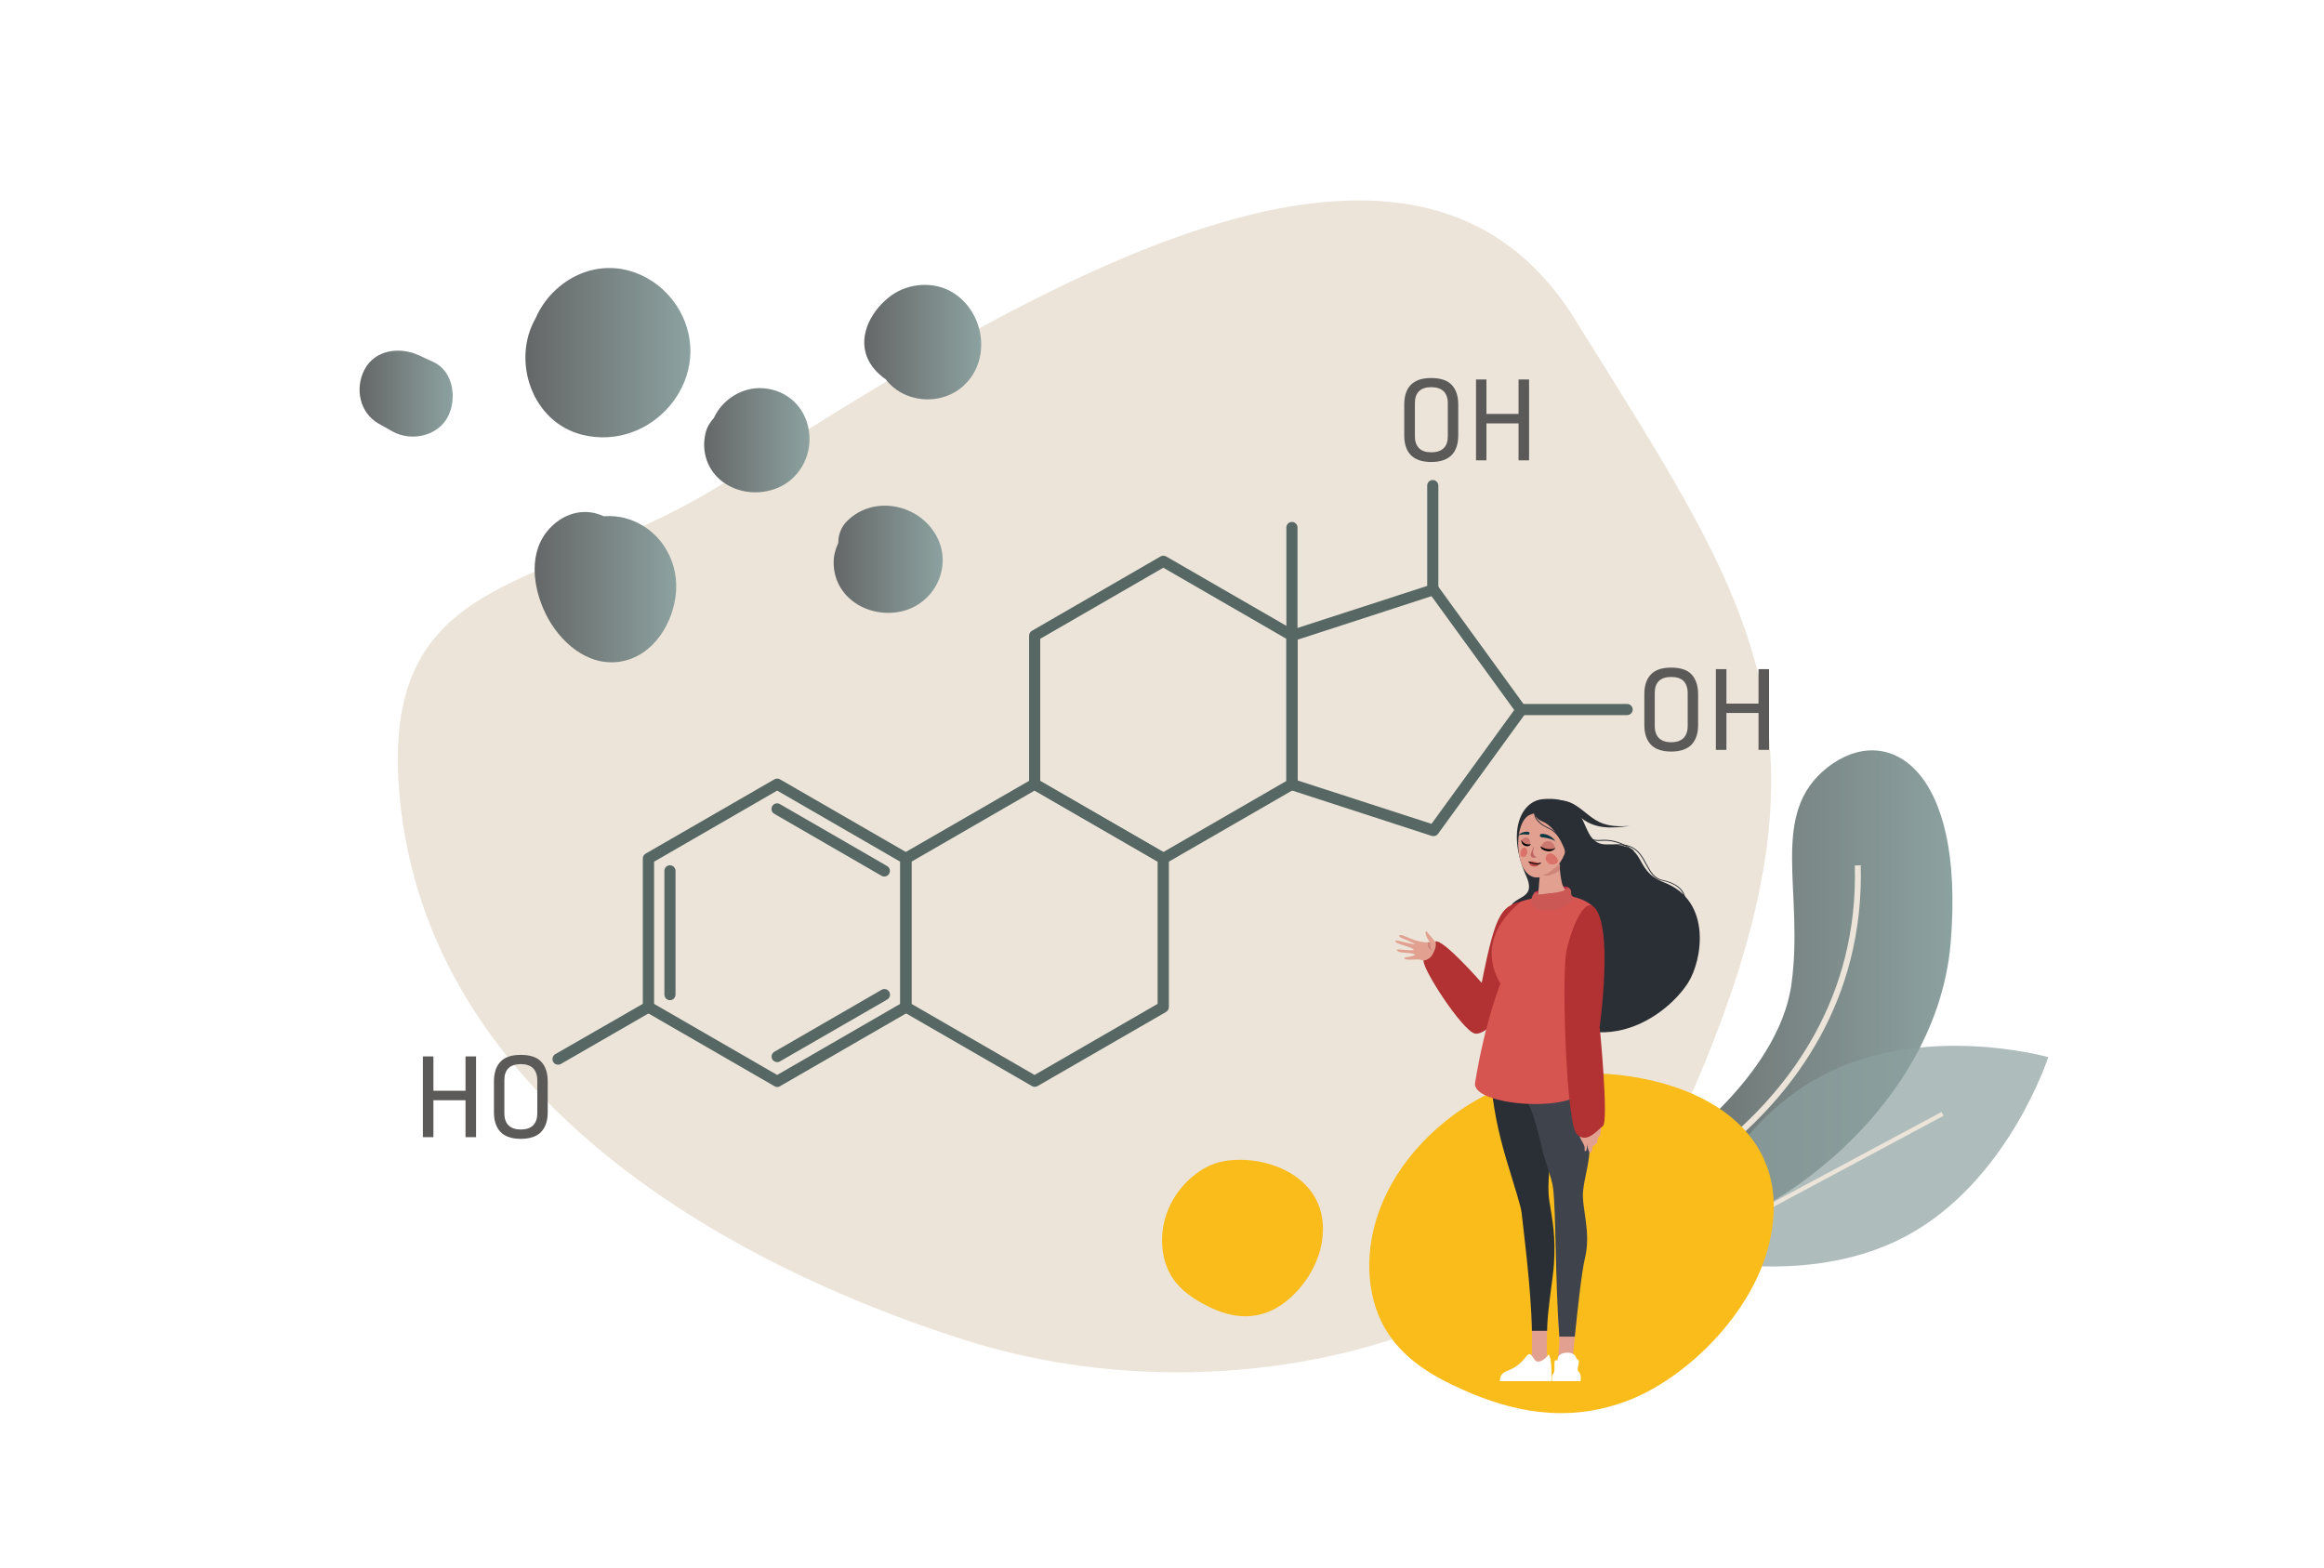 <?xml version="1.0" encoding="utf-8"?>
<!-- Generator: Adobe Illustrator 27.5.0, SVG Export Plug-In . SVG Version: 6.00 Build 0)  -->
<svg version="1.1" id="Layer_1" xmlns="http://www.w3.org/2000/svg" xmlns:xlink="http://www.w3.org/1999/xlink" x="0px" y="0px"
	 viewBox="0 0 1962 1323.9" style="enable-background:new 0 0 1962 1323.9;" xml:space="preserve">
<style type="text/css">
	.st0{fill:#FFFFFF;}
	.st1{fill:#ECE4D9;}
	.st2{fill:#566764;stroke:#566764;stroke-width:2;stroke-miterlimit:10;}
	.st3{fill:#5B5A58;}
	.st4{fill-rule:evenodd;clip-rule:evenodd;fill:#5B5A58;}
	.st5{fill:url(#SVGID_1_);}
	.st6{fill:url(#SVGID_00000012470907777965103610000017921817263704059043_);}
	.st7{fill:url(#SVGID_00000115490870031918943870000010661615768898093470_);}
	.st8{fill:url(#SVGID_00000146482949781595828310000014868161716765631872_);}
	.st9{fill:url(#SVGID_00000134238189841489325530000009169248173406747523_);}
	.st10{fill:url(#SVGID_00000144334250865876703220000002131646409056274607_);}
	.st11{fill:url(#XMLID_00000100356083962805831130000014143381115567856267_);}
	.st12{opacity:0.7;fill:#8CA2A0;}
	.st13{fill:#FABC1B;}
	.st14{fill:#2A2E35;}
	.st15{fill-rule:evenodd;clip-rule:evenodd;fill:#C06561;}
	.st16{fill:#F79421;}
	.st17{fill:#E2A190;}
	.st18{fill:#BA4F4A;}
	.st19{fill:none;stroke:#010101;stroke-width:0.818;stroke-linecap:round;stroke-linejoin:round;stroke-miterlimit:10;}
	.st20{fill:#0D3944;}
	.st21{fill:#C06561;}
	.st22{fill-rule:evenodd;clip-rule:evenodd;fill:#2A2E35;}
	.st23{opacity:0.62;}
	.st24{fill:#D65550;}
	.st25{opacity:0.67;fill:#C06561;}
	.st26{fill:#010101;}
	.st27{fill:#CD8679;}
	.st28{fill:#B23132;}
	.st29{fill:#B62F48;}
	.st30{fill:#3F434C;}
	.st31{fill:#CC5855;}
</style>
<g>
	<g>
		<rect x="0" y="0" class="st0" width="1962" height="1323.9"/>
	</g>
	<path class="st1" d="M613.6,406.2c262.7-168.7,578.8-357.7,716-136.6c147.1,237,228.8,343.1,105.6,637.6
		c-93.9,224.1-391.1,297.4-621.2,224.1c-202.9-64.6-452.8-205.4-476.6-458.3C319,476.5,464.8,501.6,613.6,406.2z"/>
	<path class="st2" d="M984,470.7l108.6,62.7c1.2,0.7,1.9,1.9,1.9,3.3l0,0v125.4c0,1.5-0.9,2.8-2.2,3.4l-108.3,62.5
		c-1.2,0.7-2.6,0.6-3.7-0.1l-108.6-62.7c-1.2-0.7-1.8-1.9-1.8-3.3h-0.1V536.7c0-1.5,0.9-2.8,2.2-3.4l108.3-62.6
		C981.4,470,982.9,470.1,984,470.7L984,470.7z M1087,538.8l-104.9-60.6l-104.9,60.6V660l104.9,60.6L1087,660V538.8z"/>
	<path class="st2" d="M875.3,658.9l108.6,62.7c1.2,0.7,1.9,1.9,1.9,3.2l0,0v125.5c0,1.5-0.9,2.8-2.1,3.4l-108.3,62.5
		c-1.2,0.7-2.6,0.6-3.8-0.1l-108.6-62.7c-1.2-0.7-1.9-2-1.9-3.3l0,0V724.8c0-1.5,0.9-2.8,2.1-3.4l108.3-62.5
		C872.7,658.2,874.2,658.3,875.3,658.9L875.3,658.9z M978.3,727l-104.9-60.6L768.5,727v121.2l104.9,60.6l104.9-60.6V727z"/>
	<path class="st2" d="M1087,662.3V536.7c0-1.8,1.2-3.3,2.8-3.6l119.3-38.7c1.6-0.6,3.3,0.1,4.2,1.3l73.8,101.7
		c1,1.4,0.9,3.2-0.1,4.5l-73.8,101.6c-1,1.4-2.8,1.8-4.3,1.3l-119.4-38.8C1088,665.4,1087,663.9,1087,662.3L1087,662.3z
		 M1094.5,539.4v120.3l114.4,37.1l70.7-97.3l-70.7-97.3L1094.5,539.4z"/>
	<path class="st3" d="M1208.3,319.2c4,0,7.5,0.5,10.4,1.5c2.9,1,5.2,2.5,7.1,4.5c1.8,2,3.1,4.3,4,7.1c0.9,2.8,1.3,5.8,1.3,9.3v26
		c0,3.5-0.4,6.6-1.3,9.3c-0.9,2.8-2.2,5.1-4,7.1c-1.8,1.9-4.1,3.4-7.1,4.5c-2.9,1-6.3,1.6-10.4,1.6c-4,0-7.5-0.6-10.4-1.6
		c-2.9-1-5.2-2.5-7.1-4.5c-1.8-1.9-3.1-4.3-4-7.1c-0.9-2.8-1.3-5.8-1.3-9.3v-26c0-3.4,0.4-6.5,1.3-9.3c0.8-2.8,2.2-5.1,4-7.1
		c1.8-1.9,4.2-3.4,7.1-4.5C1200.8,319.7,1204.2,319.2,1208.3,319.2L1208.3,319.2z M1208.3,326.9c-4.6,0-8.1,1.2-10.4,3.5
		c-2.3,2.3-3.4,5.7-3.4,10v27.9c0,4.5,1.2,7.8,3.5,10.1c2.3,2.4,5.8,3.5,10.4,3.5c4.6,0,8-1.2,10.4-3.5c2.4-2.3,3.5-5.7,3.5-10.1
		v-27.8c0-4.4-1.2-7.7-3.5-10.1C1216.4,328.1,1212.9,326.9,1208.3,326.9L1208.3,326.9z M1290.9,388.7h-8.9v-31.2h-27.1v31.2h-8.8
		v-68.3h8.8v29.1h27.1v-29.1h8.9V388.7z"/>
	<path class="st2" d="M658,658.9l108.6,62.7c1.2,0.7,1.9,1.9,1.9,3.2l0,0v125.5c0,1.5-0.8,2.8-2.1,3.4L658,916.3
		c-1.2,0.7-2.7,0.7-3.8-0.1l-108.6-62.7c-1.2-0.7-1.8-2-1.8-3.3h-0.1V724.8c0-1.4,0.9-2.7,2.1-3.3l108.5-62.6
		C655.4,658.2,656.9,658.3,658,658.9L658,658.9z M761,727l-104.9-60.6L551.2,727v121.2l104.9,60.6L761,848.2V727z"/>
	<path class="st2" d="M744.8,836.6c1.8-1,4.1-0.4,5.1,1.4c1,1.8,0.4,4-1.4,5.1l-90.5,52.2c-1.8,1-4,0.4-5.1-1.3
		c-1-1.8-0.4-4.1,1.4-5.1L744.8,836.6z M569.3,839.8c0,2.1-1.7,3.7-3.7,3.7c-2.1,0-3.7-1.7-3.7-3.7V735.3c0-2,1.7-3.7,3.7-3.7
		c2,0,3.7,1.7,3.7,3.7V839.8z M654.2,686.3c-1.8-1-2.4-3.3-1.4-5.1c1-1.8,3.3-2.4,5.1-1.4l90.5,52.3c1.8,1,2.4,3.3,1.4,5.1
		c-1,1.8-3.3,2.4-5.1,1.4L654.2,686.3z"/>
	<path class="st4" d="M401.8,960.2H393V929h-27.1v31.2H357V892h8.9v29H393v-29h8.9V960.2z M439.7,890.7c4,0,7.4,0.5,10.4,1.5
		c2.9,1,5.2,2.5,7,4.5c1.8,1.9,3.1,4.3,4,7.1c0.9,2.8,1.3,5.9,1.3,9.3v26c0,3.5-0.4,6.6-1.3,9.3c-0.9,2.8-2.2,5.1-4,7.1
		c-1.8,1.9-4.1,3.5-7,4.5c-2.9,1-6.3,1.6-10.4,1.6c-4.1,0-7.5-0.6-10.4-1.6c-2.9-1-5.2-2.5-7-4.5c-1.8-1.9-3.1-4.3-4-7.1
		c-0.9-2.7-1.3-5.8-1.3-9.3v-26c0-3.4,0.4-6.4,1.3-9.3c0.9-2.8,2.2-5.1,4-7.1c1.8-2,4.1-3.5,7-4.5
		C432.2,891.2,435.6,890.7,439.7,890.7L439.7,890.7z M439.7,898.5c-4.7,0-8.2,1.2-10.5,3.5c-2.3,2.3-3.4,5.7-3.4,10V940
		c0,4.5,1.2,7.8,3.5,10.2c2.4,2.3,5.8,3.5,10.4,3.5c4.6,0,8-1.2,10.4-3.5c2.3-2.4,3.5-5.7,3.5-10.2v-27.8c0-4.4-1.2-7.7-3.4-10.1
		C447.8,899.7,444.3,898.5,439.7,898.5L439.7,898.5z"/>
	<path class="st2" d="M545.6,847.1c1.8-1,4-0.4,5.1,1.3c1,1.8,0.4,4.1-1.4,5.1l-76.3,44c-1.8,1-4.1,0.4-5.1-1.4
		c-1-1.8-0.4-4,1.3-5.1L545.6,847.1z"/>
	<path class="st2" d="M1087,445.4c0-2.1,1.7-3.7,3.7-3.7s3.7,1.7,3.7,3.7v88.1c0,2.1-1.7,3.7-3.7,3.7s-3.7-1.7-3.7-3.7V445.4z"/>
	<path class="st2" d="M1205.9,410c0-2.1,1.7-3.7,3.7-3.7s3.7,1.7,3.7,3.7v88.1c0,2-1.7,3.7-3.7,3.7c-2.1-0.1-3.7-1.7-3.7-3.7V410z"
		/>
	<path class="st3" d="M1410.9,563.7c4,0,7.4,0.5,10.4,1.5c2.9,1,5.2,2.5,7,4.5c1.8,2,3.1,4.4,4,7.1c0.9,2.8,1.3,5.9,1.3,9.3v26
		c0,3.5-0.4,6.6-1.3,9.3c-0.9,2.8-2.2,5.1-4,7.1c-1.8,1.9-4.1,3.4-7,4.5c-2.9,1-6.3,1.6-10.4,1.6c-4.1,0-7.5-0.6-10.4-1.6
		c-2.9-1-5.2-2.5-7-4.5c-1.8-1.9-3.1-4.3-4-7.1c-0.9-2.7-1.3-5.8-1.3-9.3v-26c0-3.4,0.4-6.5,1.3-9.3c0.9-2.8,2.2-5.1,4-7.1
		c1.8-1.9,4.1-3.4,7-4.5C1403.4,564.2,1406.8,563.7,1410.9,563.7L1410.9,563.7z M1410.9,571.6c-4.7,0-8.2,1.2-10.5,3.5
		c-2.3,2.3-3.4,5.7-3.4,10V613c0,4.5,1.2,7.8,3.5,10.2c2.4,2.3,5.8,3.5,10.4,3.5c4.6,0,8-1.2,10.4-3.5c2.3-2.4,3.5-5.7,3.5-10.2
		v-27.8c0-4.4-1.2-7.7-3.4-10.1C1419,572.7,1415.5,571.6,1410.9,571.6L1410.9,571.6z M1493.5,633.2h-8.9V602h-27.1v31.2h-8.9V565
		h8.9v29.1h27.1V565h8.9V633.2z"/>
	<path class="st2" d="M1285.5,602.8c-2,0-3.7-1.7-3.7-3.7c0-2.1,1.7-3.7,3.7-3.7h88.2c2,0,3.7,1.7,3.7,3.7c0,2-1.7,3.7-3.7,3.7
		H1285.5z"/>
	<linearGradient id="SVGID_1_" gradientUnits="userSpaceOnUse" x1="451.33" y1="495.779" x2="570.82" y2="495.779">
		<stop  offset="5.738062e-04" style="stop-color:#656767"/>
		<stop  offset="1" style="stop-color:#8CA2A0"/>
	</linearGradient>
	<path class="st5" d="M528.2,437.6c-6.1-1.7-12.4-2.1-18.5-1.7c-14.9-7-32.2-3.8-45.2,9.8c-19,19.8-14.8,50.2-3.8,72.6
		c11.4,23.3,35,44.6,62.6,40.4c28.2-4.3,45.7-32.9,47.5-59.7C572.5,471.1,555.5,445.1,528.2,437.6z"/>
	
		<linearGradient id="SVGID_00000111149659639915096410000011284060710450793891_" gradientUnits="userSpaceOnUse" x1="594.43" y1="371.659" x2="683.444" y2="371.659">
		<stop  offset="5.738062e-04" style="stop-color:#656767"/>
		<stop  offset="1" style="stop-color:#8CA2A0"/>
	</linearGradient>
	<path style="fill:url(#SVGID_00000111149659639915096410000011284060710450793891_);" d="M683,364.4c-2.7-20.3-18.2-35.1-38.7-36.6
		c-17.4-1.3-34.5,9.4-41.6,25.1c-3.3,3.6-5.9,7.9-7,12.6c-3.9,15.8,1.6,32,14.8,41.6c14.3,10.4,34.3,11.3,49.9,3
		C676.9,401.2,685.5,382.6,683,364.4z"/>
	
		<linearGradient id="SVGID_00000072999600384646258820000001306008656732299672_" gradientUnits="userSpaceOnUse" x1="443.608" y1="297.8" x2="582.885" y2="297.8">
		<stop  offset="5.738062e-04" style="stop-color:#656767"/>
		<stop  offset="1" style="stop-color:#8CA2A0"/>
	</linearGradient>
	<path style="fill:url(#SVGID_00000072999600384646258820000001306008656732299672_);" d="M576.2,267c-13-27.8-43.3-45.6-74-39.5
		c-21.9,4.3-41.2,20.6-50,41.2c-20.5,35.5-3.4,88,39.7,98.5C549.8,381.2,601.7,321.6,576.2,267z"/>
	
		<linearGradient id="SVGID_00000036237338530336907410000008730307836387269563_" gradientUnits="userSpaceOnUse" x1="729.666" y1="288.871" x2="828.37" y2="288.871">
		<stop  offset="5.738062e-04" style="stop-color:#656767"/>
		<stop  offset="1" style="stop-color:#8CA2A0"/>
	</linearGradient>
	<path style="fill:url(#SVGID_00000036237338530336907410000008730307836387269563_);" d="M803,246.2c-15.3-8.7-35.8-7.1-50.1,3
		c-16,11.3-29,33-20.7,52.8c3.1,7.4,8.8,13.6,15.6,18.3c4.9,6.6,12.3,11.9,20.8,14.6c15.6,5,33,1.8,45.1-9.4
		C837.8,303.1,830.8,262,803,246.2z"/>
	
		<linearGradient id="SVGID_00000119093705890720476040000000056438686556168375_" gradientUnits="userSpaceOnUse" x1="303.592" y1="332.412" x2="382.204" y2="332.412">
		<stop  offset="5.738062e-04" style="stop-color:#656767"/>
		<stop  offset="1" style="stop-color:#8CA2A0"/>
	</linearGradient>
	<path style="fill:url(#SVGID_00000119093705890720476040000000056438686556168375_);" d="M365.8,305.6c-4.1-1.9-8.1-3.7-12.2-5.6
		c-15.9-7.3-36.8-5-45.8,12c-8.4,15.8-4.3,36.6,12,45.8c3.9,2.2,7.8,4.4,11.6,6.5c15.5,8.7,37.9,4.2,46.6-12.2
		C385.9,337.2,383.1,313.5,365.8,305.6z"/>
	
		<linearGradient id="SVGID_00000162347845836703877930000002672928100358380980_" gradientUnits="userSpaceOnUse" x1="703.898" y1="472.244" x2="795.885" y2="472.244">
		<stop  offset="5.738062e-04" style="stop-color:#656767"/>
		<stop  offset="1" style="stop-color:#8CA2A0"/>
	</linearGradient>
	<path style="fill:url(#SVGID_00000162347845836703877930000002672928100358380980_);" d="M790.5,452.4
		c-14.7-26.8-52.4-34.5-74.8-13c-5.6,5.3-8,12.1-8,19c-2.3,5.1-3.9,10.5-3.9,16.3c-0.1,30,29.2,47.4,56.5,41.7
		C789,510.4,804.8,478.4,790.5,452.4z"/>
	
		<linearGradient id="XMLID_00000084487573223440726670000008525436698268196276_" gradientUnits="userSpaceOnUse" x1="1366.762" y1="837.182" x2="1648.362" y2="837.182">
		<stop  offset="5.738062e-04" style="stop-color:#656767"/>
		<stop  offset="1" style="stop-color:#8CA2A0"/>
	</linearGradient>
	
		<path id="XMLID_00000016051482314505821830000005330204832828222852_" style="fill:url(#XMLID_00000084487573223440726670000008525436698268196276_);" d="
		M1646.8,796.3c-12.6,149.5-176.1,252.4-231.5,244c-17.3-2.6-29.9-7.7-38-14c-1.5-1.2-2.9-2.4-4.1-3.7
		c-12.7-13.3-6.6-30.1,17.8-38.9c15-5.4,110.6-74,121.4-152.7c10.9-78.8-19.6-143.7,30.4-183
		C1592.8,608.8,1659.4,646.8,1646.8,796.3z"/>
	<g id="XMLID_00000060745096400690980360000007637618173567472822_">
		<path id="XMLID_00000177444826452014781480000001437066562542787997_" class="st1" d="M1461,966.4c-36.2,30.6-73,49.9-94.7,59.9
			c-1.5-1.2-2.9-2.4-4.1-3.7c21.1-9.5,58.7-28.9,95.7-60.2c51-43.1,111.1-118.3,108-231.6l5-0.2C1574,846.2,1512.8,922.6,1461,966.4
			z"/>
	</g>
	<path id="XMLID_00000137832646032522596820000012366754337293676185_" class="st12" d="M1729.2,892.6c0,0-33.7,104.8-119.8,151
		c-78.2,41.9-172.7,21.1-189.5,16.9c-1.7-0.4-2.6-0.7-2.6-0.7s0.3-0.9,0.9-2.5c5.7-16.2,40.7-106.6,118.9-148.5
		C1623.2,862.6,1729.2,892.6,1729.2,892.6z"/>
	<g id="XMLID_00000048474076190737013910000006954616195505167243_">
		<path id="XMLID_00000158012903831727147510000011316479445013450901_" class="st1" d="M1639.1,938.9l1.7,3.2l-220.9,118.4
			c-1.7-0.4-2.6-0.7-2.6-0.7s0.3-0.9,0.9-2.5L1639.1,938.9z"/>
	</g>
	<path class="st13" d="M1283.1,913.3c-43.2,12-93.3,49.8-115.3,100.5c-17.5,40-14.2,80,0.8,106.7c15,26.6,40.5,41.5,67,53.2
		c39.5,17.5,85.3,28.4,136.3,9.8c51.1-18.5,108.1-74.6,121.9-134.3C1523.3,922.9,1369.2,889.5,1283.1,913.3z"/>
	<path class="st13" d="M1028.7,981.5c-17,4.6-36.3,21-44,43.9c-6.2,18.1-4,36.6,2.6,49.2c6.6,12.6,17.1,20,27.9,26
		c16.2,8.9,34.7,14.9,54.8,7.4c20-7.5,41.7-32.1,46-59.4C1125.1,991,1062.7,972.3,1028.7,981.5z"/>
	<path class="st14" d="M1425.2,829.7c11.7-18.4,20.7-68.8-20.5-84.7c-27.8-10.7-11.8-32.9-48.1-32c-26,0.6-10.2-42.4-54.3-38.2
		c-18.2,1.7-30.6,27.5-13.8,64.9c11.8,26.5-25.2,11.1-10.7,43c9.8,21.8-15.7,23.8-3.1,40.9C1337,908.5,1405,861.4,1425.2,829.7z"/>
	<path class="st15" d="M1354.1,758.5c3.8,12.8,5.8,29,5.6,36.9c-0.1,4.3-1.9,11.8-3.5,19.7l-15.3-20.5l2.2-18.8l-9.7-19.4
		L1354.1,758.5z"/>
	<path class="st16" d="M1287.9,715.8c-0.1,0.1-0.2,0.1-0.3,0.1C1287.7,715.9,1287.8,715.9,1287.9,715.8z"/>
	<path class="st16" d="M1288.3,716.9L1288.3,716.9L1288.3,716.9z"/>
	<path class="st16" d="M1296.6,714.8c0-0.1,0-0.1,0-0.1C1296.6,714.7,1296.6,714.8,1296.6,714.8z"/>
	<path class="st14" d="M1378.9,718.9l0.5-0.6c-0.1-0.1-12-10.5-27.8-9.1c-8,0.7-14.3-3.2-18.3-6.8c-4.3-3.8-6.6-7.9-6.6-7.9
		l-0.6,0.4c0.1,0.1,9.7,16.6,25.7,15.1C1367.1,708.6,1378.8,718.8,1378.9,718.9z"/>
	<path class="st14" d="M1402.9,797.4c1-1,24.3-24.4,19.5-40.9c-1.9-6.7-8.3-11.2-18.8-13.5c-7.1-1.5-10.2-7.4-13.5-13.5
		c-5.5-10.2-11.7-21.9-38.7-14.1l0.2,0.7c26.4-7.6,32.1,3.2,37.8,13.7c3.4,6.3,6.6,12.3,14,13.8c10.2,2.2,16.4,6.6,18.2,13
		c2.5,8.4-3,18.8-7.9,26.1c-5.4,7.9-11.4,14-11.5,14.1L1402.9,797.4z"/>
	<path class="st17" d="M1318.4,692.4c0,0-11.6-10.5-26.6-4.5c-15.1,6-13.5,53.9,6.3,53C1318,740.1,1332.3,704.8,1318.4,692.4z"/>
	<path class="st14" d="M1295.1,679.5c0,0-2.9,10.2,7.2,14.2c10.9,4.3,18.1,21.3,19.4,26S1337,683.4,1295.1,679.5z"/>
	<path class="st14" d="M1320.2,713.2l0.6-0.4c-6.4-10.6-10.5-12.5-14.4-14.4c-1.2-0.6-2.6-1.2-3.9-2.2c-8.9-6.1-6.5-12.8-6.5-12.9
		l-0.7-0.3c0,0.1-2.7,7.4,6.8,13.8c1.4,0.9,2.7,1.6,4,2.2C1309.9,700.9,1313.9,702.7,1320.2,713.2z"/>
	<path class="st18" d="M1299.7,729c0,0-7.9-3-8.4-1.2C1291.4,727.8,1294.3,730.6,1299.7,729z"/>
	<path class="st18" d="M1300.1,728.9c0,0-1.6,3.9-6.7,2.5c0,0-3.5-1.3-1.8-3.7l4.2,0.6C1295.8,728.2,1298.5,729.8,1300.1,728.9z"/>
	<path class="st19" d="M1300.5,728.7c0,0-3.1,2.2-9.7-0.9"/>
	<g>
		<path class="st20" d="M1313.4,710.7c-2.3-3.7-6.3-6.2-10.7-6.6c-0.6-0.1-1.2-0.1-1.7,0.1c-0.6,0.2-1,0.8-1,1.4c0,0.6,0.5,1,1,1.2
			s1.1,0.3,1.7,0.3c3.7,0.4,7.4,1.4,10.7,3.2"/>
	</g>
	<g>
		<path class="st20" d="M1281.5,705.5c2.2-2.3,5.4-3.5,8.3-3.2c0.4,0.1,0.8,0.1,1.1,0.4c0.3,0.2,0.5,0.7,0.4,1.2
			c-0.1,0.4-0.5,0.6-0.9,0.8c-0.4,0.1-0.8,0-1.2,0c-2.5-0.4-5.1-0.1-7.6,0.7"/>
	</g>
	<g>
		<path class="st21" d="M1294.5,715.2c-0.6,1.7-1.3,3.5-1.9,5.1c-0.3,0.6-0.5,1.4-0.4,2.1c0.2,1,1.2,1.7,2.2,1.8s2-0.1,3-0.4
			c-1.2-0.4-2.2-1.2-2.7-2.3c-0.9-1.9-0.3-4.2,0.3-6.2"/>
	</g>
	<g>
		<path class="st22" d="M1321.1,714c0.9,17.2-2.7,34.5-1.7,51.8c1.2,20,8.2,39.3,15.2,58.1c5.1,13.8,10.9,32.9,22.7,41.6
			c3,2.2,7.6,1.9,11.2,2.5c7.6,1.2,14.1-5,20-10.2c15.7-13.9,21.3-36.8,18.3-57.5c-3-20.8-13.5-39.7-25.6-56.8
			c-6-8.4-12.9-16.9-22.6-20.5c-11.8-4.5-27.5-2.1-34.9-12.4"/>
	</g>
	<g>
		<path class="st14" d="M1309.9,680.1c4.7-1.1,9.7-2.2,14.1-0.1c4,1.9,6.4,6.1,9.5,9.2c5.3,5.4,12.7,8.2,20.1,9.1s14.9,0.1,22.3-0.9
			c-8.7,0.6-17.7,0.5-25.7-3.3c-9.1-4.3-15.7-13-25.1-16.7c-10.6-4-22.3-0.7-33.2,2.7"/>
	</g>
	<g class="st23">
		<path class="st24" d="M1314.9,728.4c1.2-2.6-0.6-4.1-1.9-5.7c-1.3-1.6-3.5-2.5-5.4-1.9c-2.3,0.8-3.5,4-2.2,6.1
			c1.4,2.1,3,3.1,5.5,3.1C1312.1,729.9,1314.1,729.2,1314.9,728.4"/>
	</g>
	<g class="st23">
		<path class="st24" d="M1284.3,723.1c-1.2-1.8-0.5-3.4-0.1-4.9c0.4-1.5,1.4-2.7,2.7-2.6c1.5,0.1,2.8,2.4,2.5,4.3
			c-0.4,1.9-1.1,3-2.5,3.6C1286.3,723.6,1284.9,723.4,1284.3,723.1"/>
	</g>
	<path class="st25" d="M1291.9,713c-5.3,1.9-7.6-2.9-7.6-2.9s1.7-4,5.3-2.7C1292.4,708.4,1291.9,713,1291.9,713z"/>
	<path class="st26" d="M1292.4,712.7c0,0-2.3,0.9-4.8-0.3c-2.9-1.4-3.3-3.5-3.3-3.5s-0.2,4.2,3.2,5.3
		C1291.6,715.5,1292.4,712.7,1292.4,712.7z"/>
	<path class="st25" d="M1313,716.1c-6.6,4-11.8-0.9-11.8-0.9s0.6-5.3,6.2-4.9C1311.7,710.5,1313,716.1,1313,716.1z"/>
	<path class="st26" d="M1300.6,714.6c0,0,2.6,2,6.4,2.4c4.6,0.4,6.3-1.2,6.3-1.2s-2.1,3.7-7.2,2.9
		C1300.2,717.5,1300.6,714.6,1300.6,714.6z"/>
	<path class="st17" d="M1281,1162.9c2.7-2.8,12.1-14.8,12.3-20.8c0.2-8.5,0.1-20.3-0.3-33h13.4c-0.5,13.9-0.6,31.3-0.4,36.5
		c0.3,0.9,1.3,6.7,1.7,7.6c0.7,1.3,0.1,11,0.1,11l-27.2-1.1C1280.8,1163,1280.9,1162.9,1281,1162.9
		C1281,1162.9,1281,1162.9,1281,1162.9z"/>
	<path class="st14" d="M1293.3,1123.7c-0.6-36-7.8-90.6-8.7-99.6c-0.6-5.8-5.7-21.1-12.4-43.4c-15.6-51.7-16.6-89-11.2-122.7
		l34.8,0.8c6.1,26.7,40.1,55.6,16.9,86.5c-0.9,11.5-7.5,50.7-4.8,68c3.3,20.3,5.3,30.3,4,54c-0.5,9.9-5.8,40.7-5.8,56.4H1293.3z"/>
	<path class="st17" d="M1204.2,786.2c0,0,0,0,6.6,7.9c6.7,7.9,5,8.6,3.7,14c-1.2,5.1-10.7,4-14.5,2.5c-3.2-1.3-11.8,0.7-14.2-1.1
		c-0.9-0.7,0-1.1,2.7-1.4c3.2-0.4,6.1-1.7,6.1-1.7c-2-3-13.7-0.6-15.4-4.2c-0.8-1.7,13.1,1.4,14.4-0.4c0,0-0.6-1.2-7.4-3.2
		c-3.8-1.2-7.8-2.4-8.1-3.7c-0.4-2.4,7.2,1.5,16.9,2.4c0,0-3.9-2-7.6-3.6c-3.4-1.4-6.8-2.5-6-3.9c0.6-1.2,5.9,1.2,9.4,2.7
		c6.4,2.6,11.6,3.2,14.3,3.2c1.3,0.1,2,0,2,0C1201.3,786.9,1204.2,786.2,1204.2,786.2z"/>
	<path class="st27" d="M1207.5,795.6c0,0-0.6,4.5,1.8,7c0,0-5.1-1.4-3.8-7C1206.7,795.6,1207.5,795.6,1207.5,795.6z"/>
	<path class="st28" d="M1290.2,759.5c-22.5,5.4-26.7,7.1-39.3,70.4c0,0-32.8-37.7-39.2-34.9c0,0,2.1,3.4-2.5,11.2
		c-2.7,4.6-7.4,4.8-7.4,4.8c-0.9,7.5,32.3,58.3,43,61.6c10.7,3.2,39.1-31.4,43.3-42.8C1292.4,818.6,1290.2,759.5,1290.2,759.5z"/>
	<path class="st29" d="M1324.2,749.3c-1.4-2.6-25.7,1.7-28,3.7c-2.4,2,9.1,10.7,15.3,8.2C1317.5,758.7,1325.8,752.4,1324.2,749.3z"
		/>
	<path class="st17" d="M1315.4,1111.6h15.9c-1.8,16.4-3.1,30.3-3.1,30.3l1.7,24.2h-17.3c1.2-7.3,4.4-29,3.7-38.1
		C1315.9,1122.7,1315.7,1117.2,1315.4,1111.6z"/>
	<path class="st30" d="M1341.5,976.6L1341.5,976.6c-1.4,11.5-4,19.2-5,28.9c-1.5,14.1,7.1,34.5,1.5,57.2
		c-2.7,10.7-6.5,46.3-8.5,65.9h-13.1c0-0.2,0-0.4,0-0.6c-3.5-47.8-2.7-102.9-5.2-124.6c-1.1-9.2-7.4-23.9-9.9-35.8
		c0-0.1-7.6-34.2-12.7-37.1c-21.1-11.7-27.6-72.6-27.6-72.6l51.9,2.4c0,0,31.9,25.1,27.2,69.8c0,0,0.1,0.4,0.1,1.3
		C1343,952.6,1342.7,966.2,1341.5,976.6z"/>
	<path class="st0" d="M1331,1147.5c0,0-0.6-6-8.9-5.3c-8.2,0.7-7.1,6.7-7.1,6.7s-1.3-0.9-2.3,0c-1,0.9,0.5,9.2-1.4,11
		c-1.9,1.7-1,6.3-1,6.3h24.1c0,0,0.9-5.9-1.7-8.1C1330.1,1156,1335.6,1148.1,1331,1147.5z"/>
	<path class="st24" d="M1338.4,919c-9.4,21.3-96.2,14.7-93.1-4.7c8.4-51.7,21.4-83.8,21.4-83.8c-23.9-40.7,17.8-69.3,17.8-69.3
		s38.9-14.3,60.2,4c21.3,18.3-23.8,74.8-23.8,74.8C1327,855.2,1342.4,909.8,1338.4,919z"/>
	<path class="st31" d="M1328.3,757.4c-0.2,4.6-12,13-26.2,11.3c-14.1-1.7-8.6-14.1-6-15.6c0,0,8.4,5.9,28-3.7c0,0,2.7,1.4,2.3,4.3
		C1326.2,756.4,1328.3,757.4,1328.3,757.4z"/>
	<g>
		<path class="st17" d="M1334,955.1c0,0-0.8,3.5,0,5.6c0.8,2.1,4.4,6.8,3.8,9.4c-0.6,2.6,2.2,3.7,2-3.5
			C1339.6,959.3,1339.8,953.7,1334,955.1z"/>
		<path class="st17" d="M1337.8,956l2,10.5c0,0,1.4,7.2,2.8,7c1.4-0.2,2.1-5.8,2.1-5.8s3.5-1.9,3.7-2.9c0.2-1.1,0.2-4.8,1.9-5.3
			c1.7-0.4,1.3-13.6,1.3-13.6S1339.3,952.6,1337.8,956z"/>
	</g>
	<path class="st28" d="M1344.7,765.3c-9.5-6.8-21.4,28.8-22.8,41.7c-3.2,29.3,0.9,140.7,8.9,150.1s17.3-2.3,22.4-6.3
		c5.1-4-2.7-83.8-2.7-83.8S1362.9,778.3,1344.7,765.3z"/>
	<path class="st0" d="M1309.6,1166.2c0,0,1.3-17.9-2.2-22.6c0,0-3.9,6.1-9.2,6.1c-3.5,0-4.8-7.9-7.8-6.1c-2.6,1.6-4.3,6.1-11.2,10.6
		c-6.9,4.5-12.6,3.2-13,12L1309.6,1166.2L1309.6,1166.2z"/>
	<path class="st17" d="M1299.8,740.2l-1.2,15.1c0,0,25.5-1.7,22.3-4.9c-3.7-3.7-4.3-21.1-4.3-21.1L1299.8,740.2z"/>
	<g>
		<path class="st27" d="M1316.5,729.5c-0.3,0.5-0.7,0.9-1.2,1.2c-1.4,1.2-2.8,2.2-4.3,3.4c-2.7,2.2-5.8,4.5-9.3,4.8
			c2.8,0.8,5.9,0.6,8.6-0.4c1.8-0.7,3.4-1.8,5.1-2.6c0.4-0.2,0.9-0.4,1.2-0.9c0.2-0.3,0.2-0.6,0.3-1c0.1-1.1,0.1-2.2,0.1-3.4"/>
	</g>
</g>
</svg>
